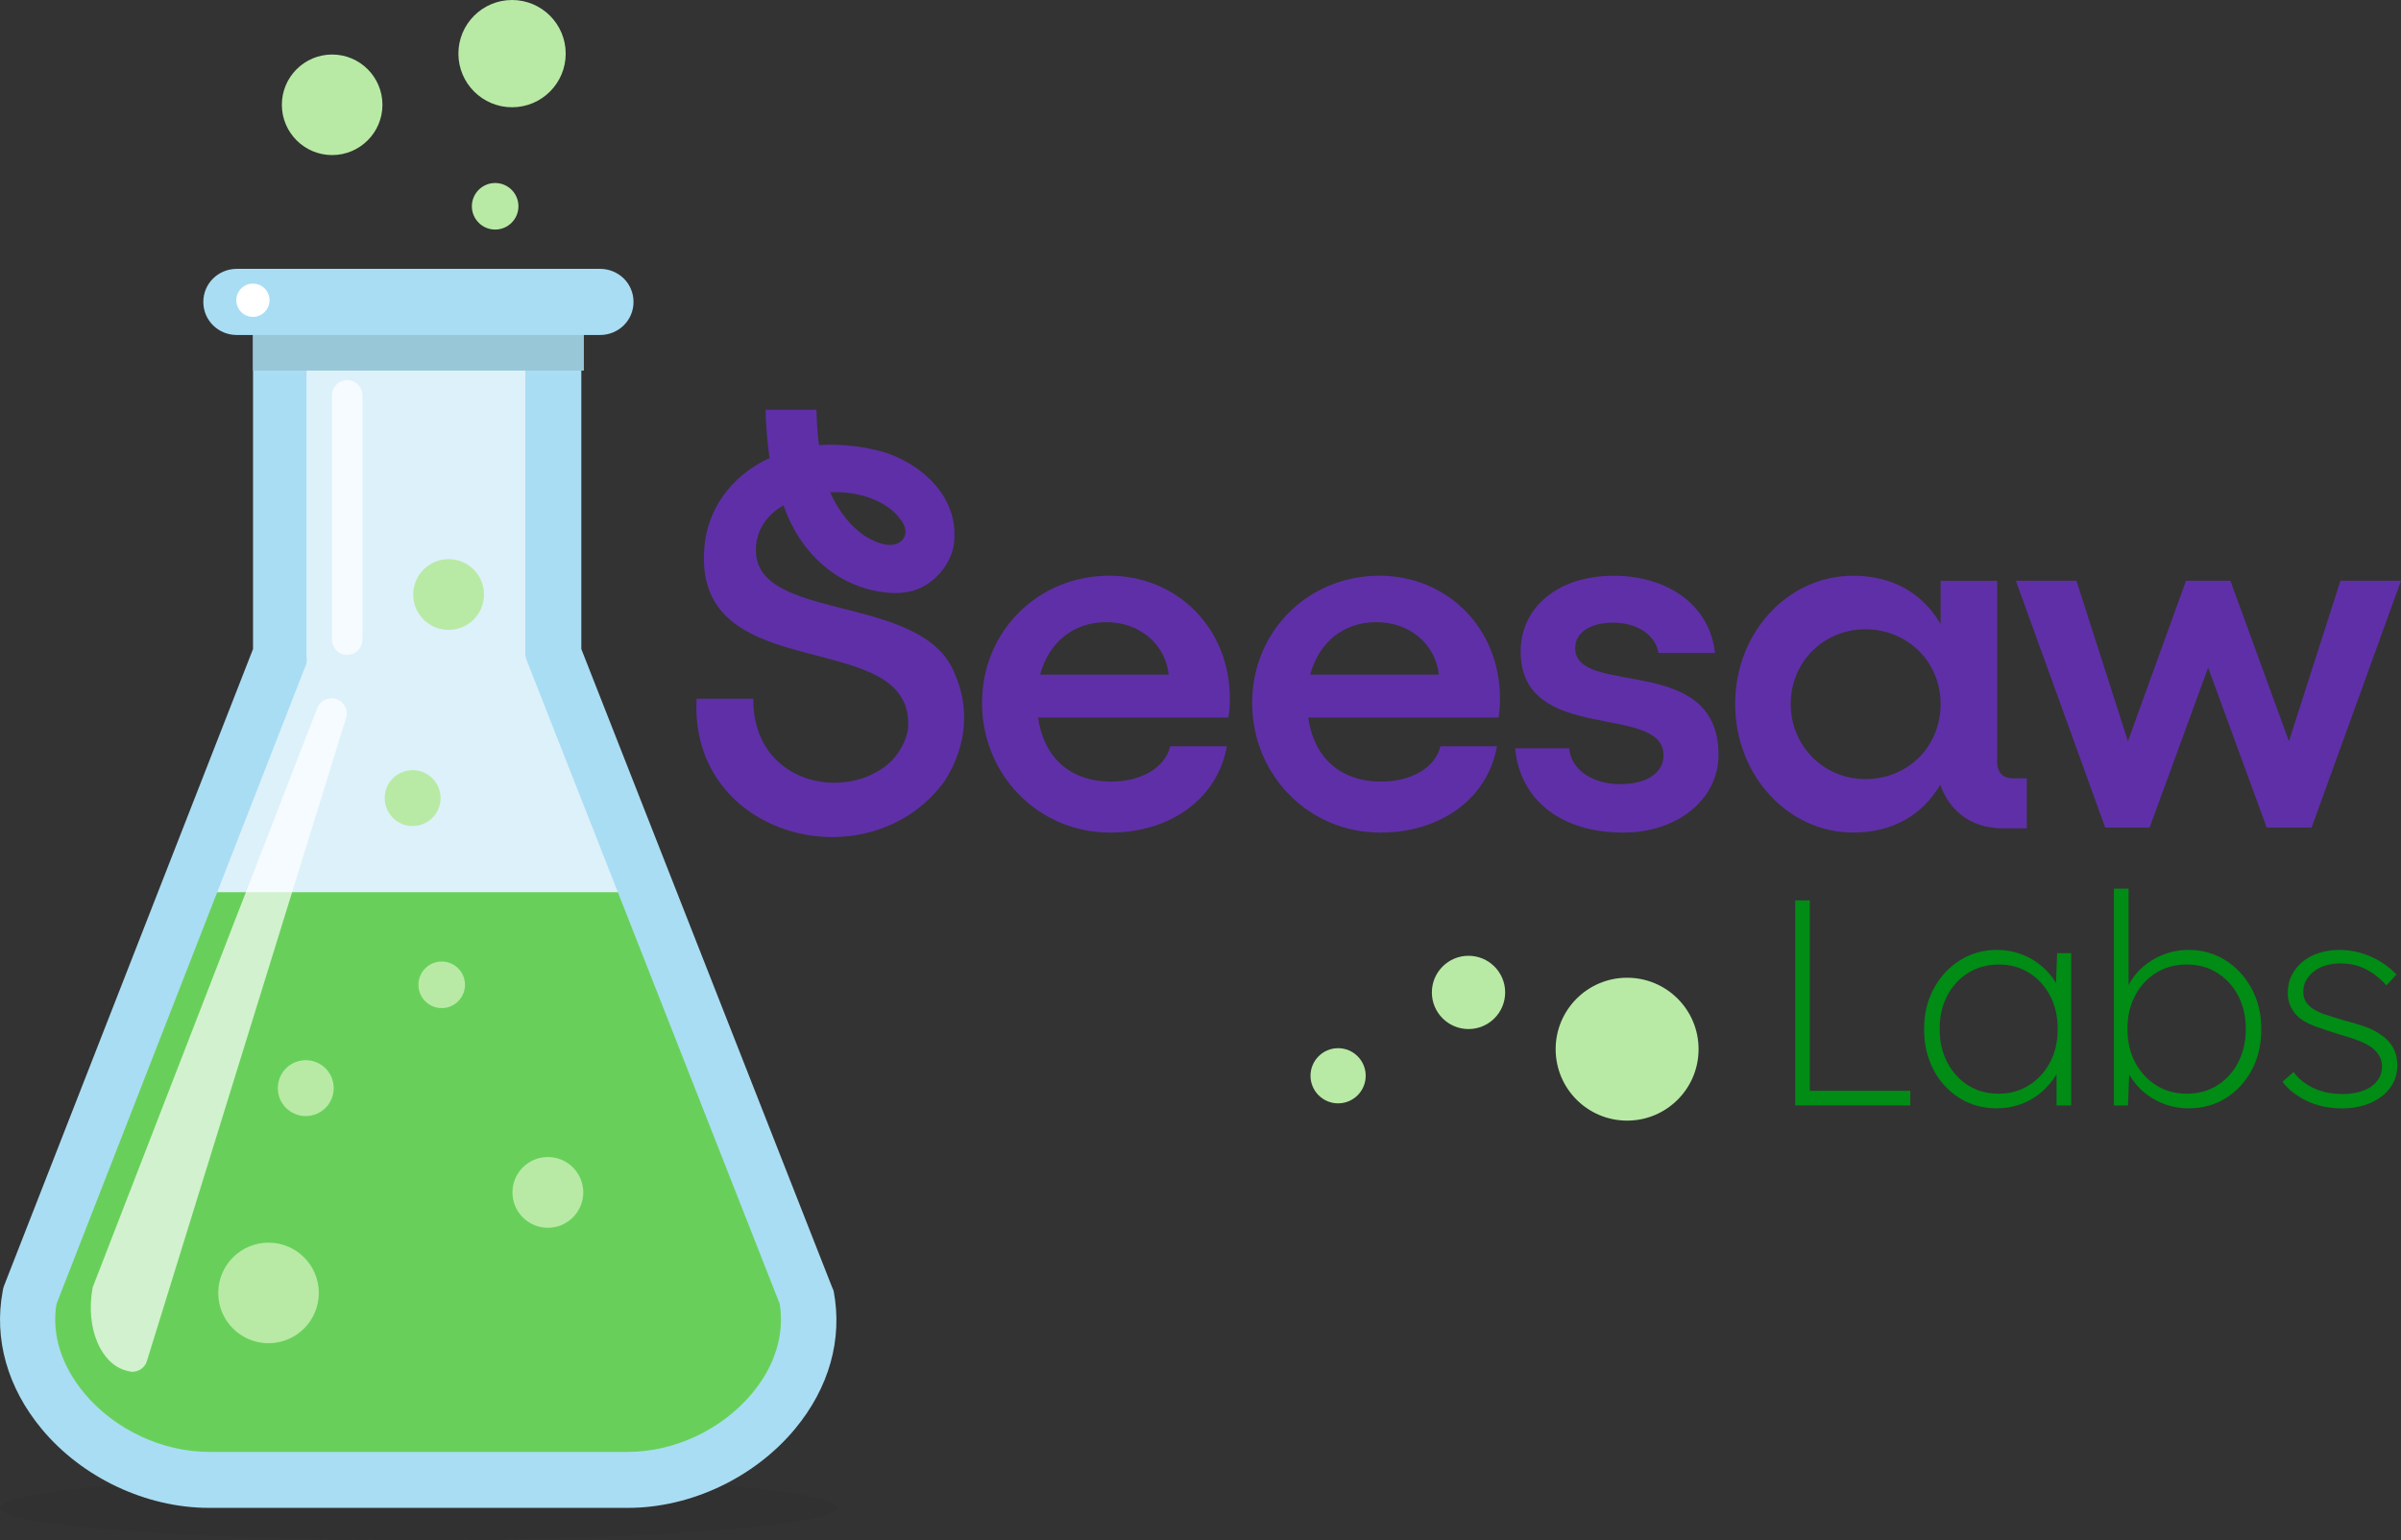 <svg xmlns="http://www.w3.org/2000/svg" id="Layer_2" data-name="Layer 2" viewBox="0 0 943.42 605.34"><rect x="0" y="0" width="943.42" height="605.34" fill="#333333" stroke="none"/><defs><style> .cls-1 { fill: #ddf1fa; } .cls-2 { opacity: .7; } .cls-2, .cls-3 { fill: #fff; } .cls-4 { fill: #5f2fa8; } .cls-5 { fill: #008c15; } .cls-6 { fill: #b8eaa5; } .cls-7 { fill: #231f20; opacity: .1; } .cls-8 { fill: #98c7d8; } .cls-9 { fill: #a9ddf3; } .cls-10 { fill: #68d05a; } </style></defs><g id="Layer_1-2" data-name="Layer 1"><g><g><path class="cls-7" d="M328.83,592.62c0,7.02-73.61,12.72-164.42,12.72S0,599.64,0,592.62s73.61-12.72,164.41-12.72,164.42,5.7,164.42,12.72Z"></path><g><g><path class="cls-1" d="M217.42,125.67v135.19l97,248.4c7.02,37.49-31.06,71.41-69.2,71.41H83.33c-38.15,0-76.07-33.92-69.05-71.41l97.14-248.4V125.67h106Z"></path><path class="cls-10" d="M255.14,350.67H73.69L11.84,508.98c-7.14,38.14,31.45,72.69,70.25,72.69h164.65c38.8,0,77.39-34.55,70.25-72.69l-61.85-158.31Z"></path><path class="cls-9" d="M246.74,592.67H82.09c-24.55,0-49.73-11.77-65.73-31.04-13.39-16.14-18.83-35.28-15.31-54.1.13-.68.2-1.29.45-1.93l97.92-250.49V118.87c0-6.06,4.44-10.98,10.5-10.98s10.5,4.91,10.5,10.98v138.31c0,1.37.34,2.73-.16,4l-98.09,251.44c-1.93,11.99,2.03,24.23,10.94,34.96,11.94,14.38,30.8,23.09,48.99,23.09h164.65c18.19,0,36.9-8.71,48.84-23.09,8.91-10.73,12.72-23.07,10.79-35.07l-98.8-251.39c-.5-1.28-1.16-2.57-1.16-3.94V118.87c0-6.06,4.94-10.98,11-10.98s11,4.91,11,10.98v136.24l98.42,250.54c.25.64.63,1.31.76,1.98,3.52,18.82-1.82,37.86-15.22,54-16,19.27-41.09,31.04-65.64,31.04Z"></path><rect class="cls-8" x="99.42" y="117.67" width="130" height="28"></rect><path class="cls-9" d="M235.77,131.67H93.06c-7.27,0-13.17-5.73-13.17-13s5.9-13,13.17-13h142.7c7.28,0,13.17,5.73,13.17,13s-5.9,13-13.17,13Z"></path></g><g><path class="cls-6" d="M131.12,427.69c0,6.06-4.92,10.98-10.98,10.98s-10.98-4.91-10.98-10.98,4.91-10.98,10.98-10.98,10.98,4.91,10.98,10.98Z"></path><path class="cls-6" d="M229.18,468.67c0,7.68-6.23,13.9-13.91,13.9s-13.91-6.22-13.91-13.9,6.23-13.9,13.91-13.9,13.91,6.23,13.91,13.9Z"></path><path class="cls-6" d="M125.27,508.19c0,10.91-8.85,19.76-19.76,19.76s-19.76-8.85-19.76-19.76,8.85-19.76,19.76-19.76,19.76,8.85,19.76,19.76Z"></path><path class="cls-6" d="M182.71,387.08c0,5.05-4.1,9.15-9.15,9.15s-9.15-4.1-9.15-9.15,4.1-9.15,9.15-9.15,9.15,4.1,9.15,9.15Z"></path><path class="cls-6" d="M173.12,313.69c0,6.06-4.91,10.98-10.98,10.98s-10.98-4.91-10.98-10.98,4.91-10.98,10.98-10.98,10.98,4.91,10.98,10.98Z"></path><path class="cls-6" d="M190.18,233.67c0,7.68-6.23,13.91-13.91,13.91s-13.91-6.23-13.91-13.91,6.23-13.9,13.91-13.9,13.91,6.23,13.91,13.9Z"></path><path class="cls-6" d="M150.27,41.19c0,10.91-8.85,19.76-19.76,19.76s-19.76-8.85-19.76-19.76,8.85-19.76,19.76-19.76,19.76,8.85,19.76,19.76Z"></path><path class="cls-6" d="M203.71,81.08c0,5.05-4.1,9.15-9.15,9.15s-9.15-4.1-9.15-9.15,4.09-9.15,9.15-9.15,9.15,4.1,9.15,9.15Z"></path><path class="cls-6" d="M222.28,21.08c0,11.64-9.44,21.08-21.08,21.08s-21.08-9.44-21.08-21.08S189.56,0,201.2,0s21.08,9.44,21.08,21.08Z"></path><path class="cls-6" d="M667.42,412.38c0,15.51-12.57,28.08-28.08,28.08s-28.08-12.57-28.08-28.08,12.57-28.08,28.08-28.08,28.08,12.57,28.08,28.08Z"></path><path class="cls-6" d="M591.42,390.07c0,7.95-6.45,14.4-14.4,14.4s-14.4-6.45-14.4-14.4,6.45-14.4,14.4-14.4,14.4,6.45,14.4,14.4Z"></path><path class="cls-6" d="M536.62,422.83c0,5.99-4.85,10.84-10.84,10.84s-10.84-4.85-10.84-10.84,4.85-10.84,10.84-10.84,10.84,4.85,10.84,10.84Z"></path></g></g><g><path class="cls-2" d="M136.42,257.39c-3.31,0-6-2.69-6-6v-96c0-3.31,2.69-6,6-6s6,2.69,6,6v96c0,3.31-2.69,6-6,6Z"></path><path class="cls-2" d="M52.01,539.19c-.72,0-1.42-.23-2.17-.41-9.93-2.4-16.43-16.4-13.43-32.76l88.25-227.71c1.2-3.09,4.67-4.62,7.76-3.43,3.09,1.2,4.62,4.67,3.43,7.76l-78.25,252.71c-.92,2.38-3.19,3.83-5.6,3.83Z"></path><circle class="cls-3" cx="99.38" cy="118.01" r="6.53"></circle></g></g><g id="Layer_1-2" data-name="Layer 1-2"><g><path class="cls-4" d="M919.62,228.27l-20.23,63.07-23-63.07h-17.45l-22.81,63.07-20.23-63.07h-23.8l35.1,96.98h17.45l23-62.87,23,62.87h17.65l35.11-96.98h-23.8.01ZM514.81,265.16c3.37-12.5,12.89-20.63,25.98-20.63s23.2,8.53,24.59,20.63h-50.57ZM541.99,226.29c-27.96,0-49.98,21.82-49.98,49.98s22.02,50.97,50.37,50.97c23.8,0,42.24-13.49,45.81-33.92h-22.21c-1.98,8.33-11.31,13.88-23.2,13.88-16.46,0-26.57-9.72-28.76-25.19h74.77c.4-1.98.59-4.76.59-7.34,0-28.36-21.22-48.39-47.4-48.39M408.68,265.17c3.37-12.5,12.89-20.63,25.98-20.63s23.2,8.53,24.59,20.63h-50.57,0ZM435.85,226.29c-27.96,0-49.98,21.82-49.98,49.98s22.02,50.97,50.37,50.97c23.8,0,42.24-13.49,45.81-33.92h-22.21c-1.98,8.33-11.31,13.88-23.2,13.88-16.46,0-26.57-9.72-28.76-25.19h74.77c.4-1.98.59-4.76.59-7.34,0-28.36-21.22-48.39-47.4-48.39M919.62,228.28l-20.23,63.07-23-63.07h-17.45l-22.81,63.07-20.23-63.07h-23.8l35.1,96.98h17.45l23-62.87,23,62.87h17.65l35.11-96.98h-23.8.01ZM514.81,265.17c3.37-12.5,12.89-20.63,25.98-20.63s23.2,8.53,24.59,20.63h-50.57ZM541.99,226.3c-27.96,0-49.98,21.82-49.98,49.98s22.02,50.97,50.37,50.97c23.8,0,42.24-13.49,45.81-33.92h-22.21c-1.98,8.33-11.31,13.88-23.2,13.88-16.46,0-26.57-9.72-28.76-25.19h74.77c.4-1.98.59-4.76.59-7.34,0-28.36-21.22-48.39-47.4-48.39M408.68,265.18c3.37-12.5,12.89-20.63,25.98-20.63s23.2,8.53,24.59,20.63h-50.57,0ZM435.85,226.3c-27.96,0-49.98,21.82-49.98,49.98s22.02,50.97,50.37,50.97c23.8,0,42.24-13.49,45.81-33.92h-22.21c-1.98,8.33-11.31,13.88-23.2,13.88-16.46,0-26.57-9.72-28.76-25.19h74.77c.4-1.98.59-4.76.59-7.34,0-28.36-21.22-48.39-47.4-48.39M732.97,306.24c-16.46,0-29.35-13.09-29.35-29.55s12.89-29.35,29.35-29.35,29.55,12.69,29.55,29.35-12.69,29.55-29.55,29.55M784.73,300.15v-71.88h-22.21v17.06c-6.94-12.1-18.84-19.04-34.31-19.04-25.78,0-46.41,22.41-46.41,50.37s20.63,50.57,46.41,50.57c15.38,0,27.22-6.87,34.18-18.83,2.99,8.68,10.5,17.16,24.66,17.16h9.34v-19.63h-5.11c-1.68,0-6.01-.02-6.54-5.82M618.94,254.65c0-6.15,6.15-9.91,14.87-9.91,10.11,0,16.86,5.35,17.85,11.9h22.21c-2.18-19.63-19.63-30.34-39.67-30.34-22.61,0-36.69,12.89-36.69,29.75,0,36.89,56.13,20.03,56.13,40.85,0,6.74-6.35,11.31-17.06,11.31s-19.24-5.55-20.03-14.08h-21.22c1.98,20.83,18.64,33.12,42.44,33.12,21.42,0,37.48-13.09,37.48-30.55,0-40.46-56.33-22.41-56.33-42.04M732.97,306.22c-16.46,0-29.35-13.09-29.35-29.55s12.89-29.35,29.35-29.35,29.55,12.69,29.55,29.35-12.69,29.55-29.55,29.55M784.73,300.13v-71.85h-22.21v17.06c-6.94-12.1-18.84-19.04-34.31-19.04-25.78,0-46.41,22.41-46.41,50.37s20.63,50.57,46.41,50.57c15.38,0,27.22-6.87,34.18-18.83,2.99,8.68,10.5,17.16,24.66,17.16h9.34v-19.63h-5.11c-1.68,0-6.01-.02-6.54-5.82M618.94,254.65c0-6.15,6.15-9.91,14.87-9.91,10.11,0,16.86,5.35,17.85,11.9h22.21c-2.18-19.63-19.63-30.34-39.67-30.34-22.61,0-36.69,12.89-36.69,29.75,0,36.89,56.13,20.03,56.13,40.85,0,6.74-6.35,11.31-17.06,11.31s-19.24-5.55-20.03-14.08h-21.22c1.98,20.83,18.64,33.12,42.44,33.12,21.42,0,37.48-13.09,37.48-30.55,0-40.46-56.33-22.41-56.33-42.04"></path><path class="cls-4" d="M344.11,176.88s-.04-.01,0,0c.23.06-.21-.05,0,0"></path><path class="cls-4" d="M356.68,232.67c-.21.04.19-.03,0,0,0,0,0,0,0,0"></path><path class="cls-4" d="M344.11,176.88s-.04-.01,0,0c.23.06-.21-.05,0,0"></path><path class="cls-4" d="M356.68,232.67c-.21.04.19-.03,0,0,0,0,0,0,0,0"></path><path class="cls-4" d="M334.6,193.91c.28.04,1.04.17,1.32.22,1.14.22,2.11.45,2.85.65,0,0,2.41.51,5.47,1.91,3.07,1.39,6.79,3.67,9.4,7.19.67.84,1.25,1.75,1.63,2.67.01.02-.01-.02,0,0,.49,1.19.69,2.46.37,3.72-1.07,3.26-4.41,4.54-8.43,3.64-14.52-3.66-20.98-20.44-20.98-20.44,3.08-.14,6.12.11,8.37.44M375.22,264.97c-12.46-32.56-79.87-19.86-78.18-49.77.31-7.21,4.64-13.13,10.82-16.56,6.22,18.04,21,33.07,42.44,34.44,2.04.1,4.44-.08,6.38-.41.04-.01,0,0,0,0,9.95-1.76,17.52-11.13,18.25-19.79,1.91-20.4-17.32-33.17-30.82-36,0-.01.01,0,0,0,0,0,.02,0,0,0,0,0,0,0,0,0-12.41-2.95-22.11-1.91-22.24-1.89,0-.01,0,0,0,0-.79-4.38-.91-10.02-1.07-13.92h-20.01c.15,5.87.7,12.7,1.57,18.99-15.05,6.88-24.85,20.37-25.68,36.27-3.56,55.11,84.06,28.78,80.06,70.79-1.27,5.48-3.93,9.65-7.45,12.9-17.41,15.25-53.48,8.12-53.32-25.4h-22.26c-2.98,54.74,67.84,72.92,97.5,32.36,9.08-14.37,9.58-29.3,4-42.01"></path></g></g><g><path class="cls-5" d="M705.37,434.49v-80.59h5.76v74.83h39.49v5.76h-45.24Z"></path><path class="cls-5" d="M784.58,435.64c-5.45,0-10.32-1.34-14.62-4.03-4.3-2.69-7.7-6.37-10.19-11.05-2.49-4.68-3.74-10.02-3.74-16s1.28-11.43,3.86-16.12c2.57-4.68,6-8.36,10.3-11.05,4.3-2.69,9.1-4.03,14.39-4.03,3.07,0,5.99.46,8.75,1.38,2.76.92,5.26,2.21,7.48,3.86,2.23,1.65,4.15,3.59,5.76,5.81,1.61,2.23,2.76,4.64,3.45,7.25l-2.3-1.5.58-15.54h5.53v59.87h-5.76v-14.97l1.96-2.19c-.69,2.53-1.84,4.91-3.45,7.14-1.61,2.23-3.53,4.18-5.76,5.87-2.23,1.69-4.72,2.99-7.48,3.91-2.76.92-5.68,1.38-8.75,1.38ZM785.39,429.88c4.37,0,8.31-1.09,11.8-3.28,3.49-2.19,6.25-5.18,8.29-8.98,2.03-3.8,3.05-8.19,3.05-13.18s-1-9.27-2.99-13.07c-2-3.8-4.74-6.79-8.23-8.98-3.49-2.19-7.47-3.28-11.92-3.28s-8.54,1.09-12.03,3.28c-3.49,2.19-6.24,5.18-8.23,8.98-2,3.8-2.99,8.16-2.99,13.07s.98,9.17,2.94,13.01c1.96,3.84,4.68,6.87,8.17,9.09,3.49,2.23,7.54,3.34,12.15,3.34Z"></path><path class="cls-5" d="M859.99,435.64c-3.07,0-5.97-.46-8.69-1.38-2.73-.92-5.22-2.2-7.48-3.86-2.26-1.65-4.18-3.59-5.76-5.81-1.57-2.23-2.71-4.61-3.4-7.14l2.07,1.84-.58,15.2h-5.53v-85.19h5.76v40.29l-1.73,1.96c.69-2.53,1.82-4.91,3.4-7.14,1.57-2.22,3.49-4.16,5.76-5.81,2.26-1.65,4.76-2.94,7.48-3.86,2.72-.92,5.62-1.38,8.69-1.38,5.3,0,10.09,1.34,14.39,4.03,4.3,2.69,7.73,6.37,10.3,11.05,2.57,4.68,3.86,10.06,3.86,16.12s-1.25,11.32-3.74,16c-2.49,4.68-5.89,8.37-10.19,11.05-4.3,2.69-9.17,4.03-14.62,4.03ZM859.18,429.88c4.61,0,8.65-1.11,12.15-3.34,3.49-2.22,6.22-5.26,8.17-9.09,1.96-3.84,2.94-8.17,2.94-13.01s-1-9.27-2.99-13.07c-2-3.8-4.74-6.79-8.23-8.98-3.49-2.19-7.5-3.28-12.03-3.28s-8.54,1.09-12.03,3.28c-3.49,2.19-6.24,5.18-8.23,8.98-2,3.8-2.99,8.16-2.99,13.07s1.02,9.38,3.05,13.18c2.03,3.8,4.8,6.79,8.29,8.98,3.49,2.19,7.46,3.28,11.92,3.28Z"></path><path class="cls-5" d="M920.08,435.64c-5.22,0-9.86-1.02-13.93-3.05-4.07-2.03-7.18-4.51-9.32-7.42l4.37-3.8c2.07,2.76,4.76,4.89,8.06,6.39,3.3,1.5,7.02,2.24,11.17,2.24,2.3,0,4.41-.25,6.33-.75,1.92-.5,3.55-1.21,4.89-2.13,1.34-.92,2.4-2.05,3.17-3.4.77-1.34,1.15-2.86,1.15-4.55,0-2.99-1.42-5.53-4.26-7.6-1.31-.92-2.96-1.76-4.95-2.53-2-.77-4.34-1.53-7.02-2.3-4.07-1.23-7.52-2.38-10.36-3.45-2.84-1.07-5.11-2.42-6.79-4.03-1.23-1.3-2.15-2.71-2.76-4.2-.61-1.5-.92-3.13-.92-4.89,0-2.46.5-4.7,1.5-6.73,1-2.03,2.42-3.82,4.26-5.35,1.84-1.53,3.99-2.71,6.45-3.51,2.46-.81,5.18-1.21,8.17-1.21,2.84,0,5.64.4,8.4,1.21,2.76.81,5.33,1.94,7.71,3.4,2.38,1.46,4.45,3.15,6.22,5.06l-3.91,4.26c-1.54-1.69-3.21-3.18-5.01-4.49-1.8-1.3-3.78-2.32-5.93-3.05-2.15-.73-4.53-1.09-7.14-1.09-2.07,0-4.01.27-5.81.81-1.8.54-3.36,1.32-4.66,2.36-1.31,1.04-2.32,2.23-3.05,3.57-.73,1.34-1.09,2.82-1.09,4.43,0,1.23.23,2.32.69,3.28.46.96,1.19,1.86,2.19,2.71,1.3,1.07,3.05,2,5.24,2.76,2.19.77,4.89,1.61,8.12,2.53,2.92.77,5.49,1.54,7.71,2.3,2.22.77,4.14,1.69,5.76,2.76,2.46,1.54,4.28,3.34,5.47,5.41,1.19,2.07,1.78,4.45,1.78,7.14,0,3.3-.92,6.22-2.76,8.75-1.84,2.53-4.41,4.53-7.71,5.99-3.3,1.46-7.1,2.19-11.4,2.19Z"></path></g></g></g></svg>
